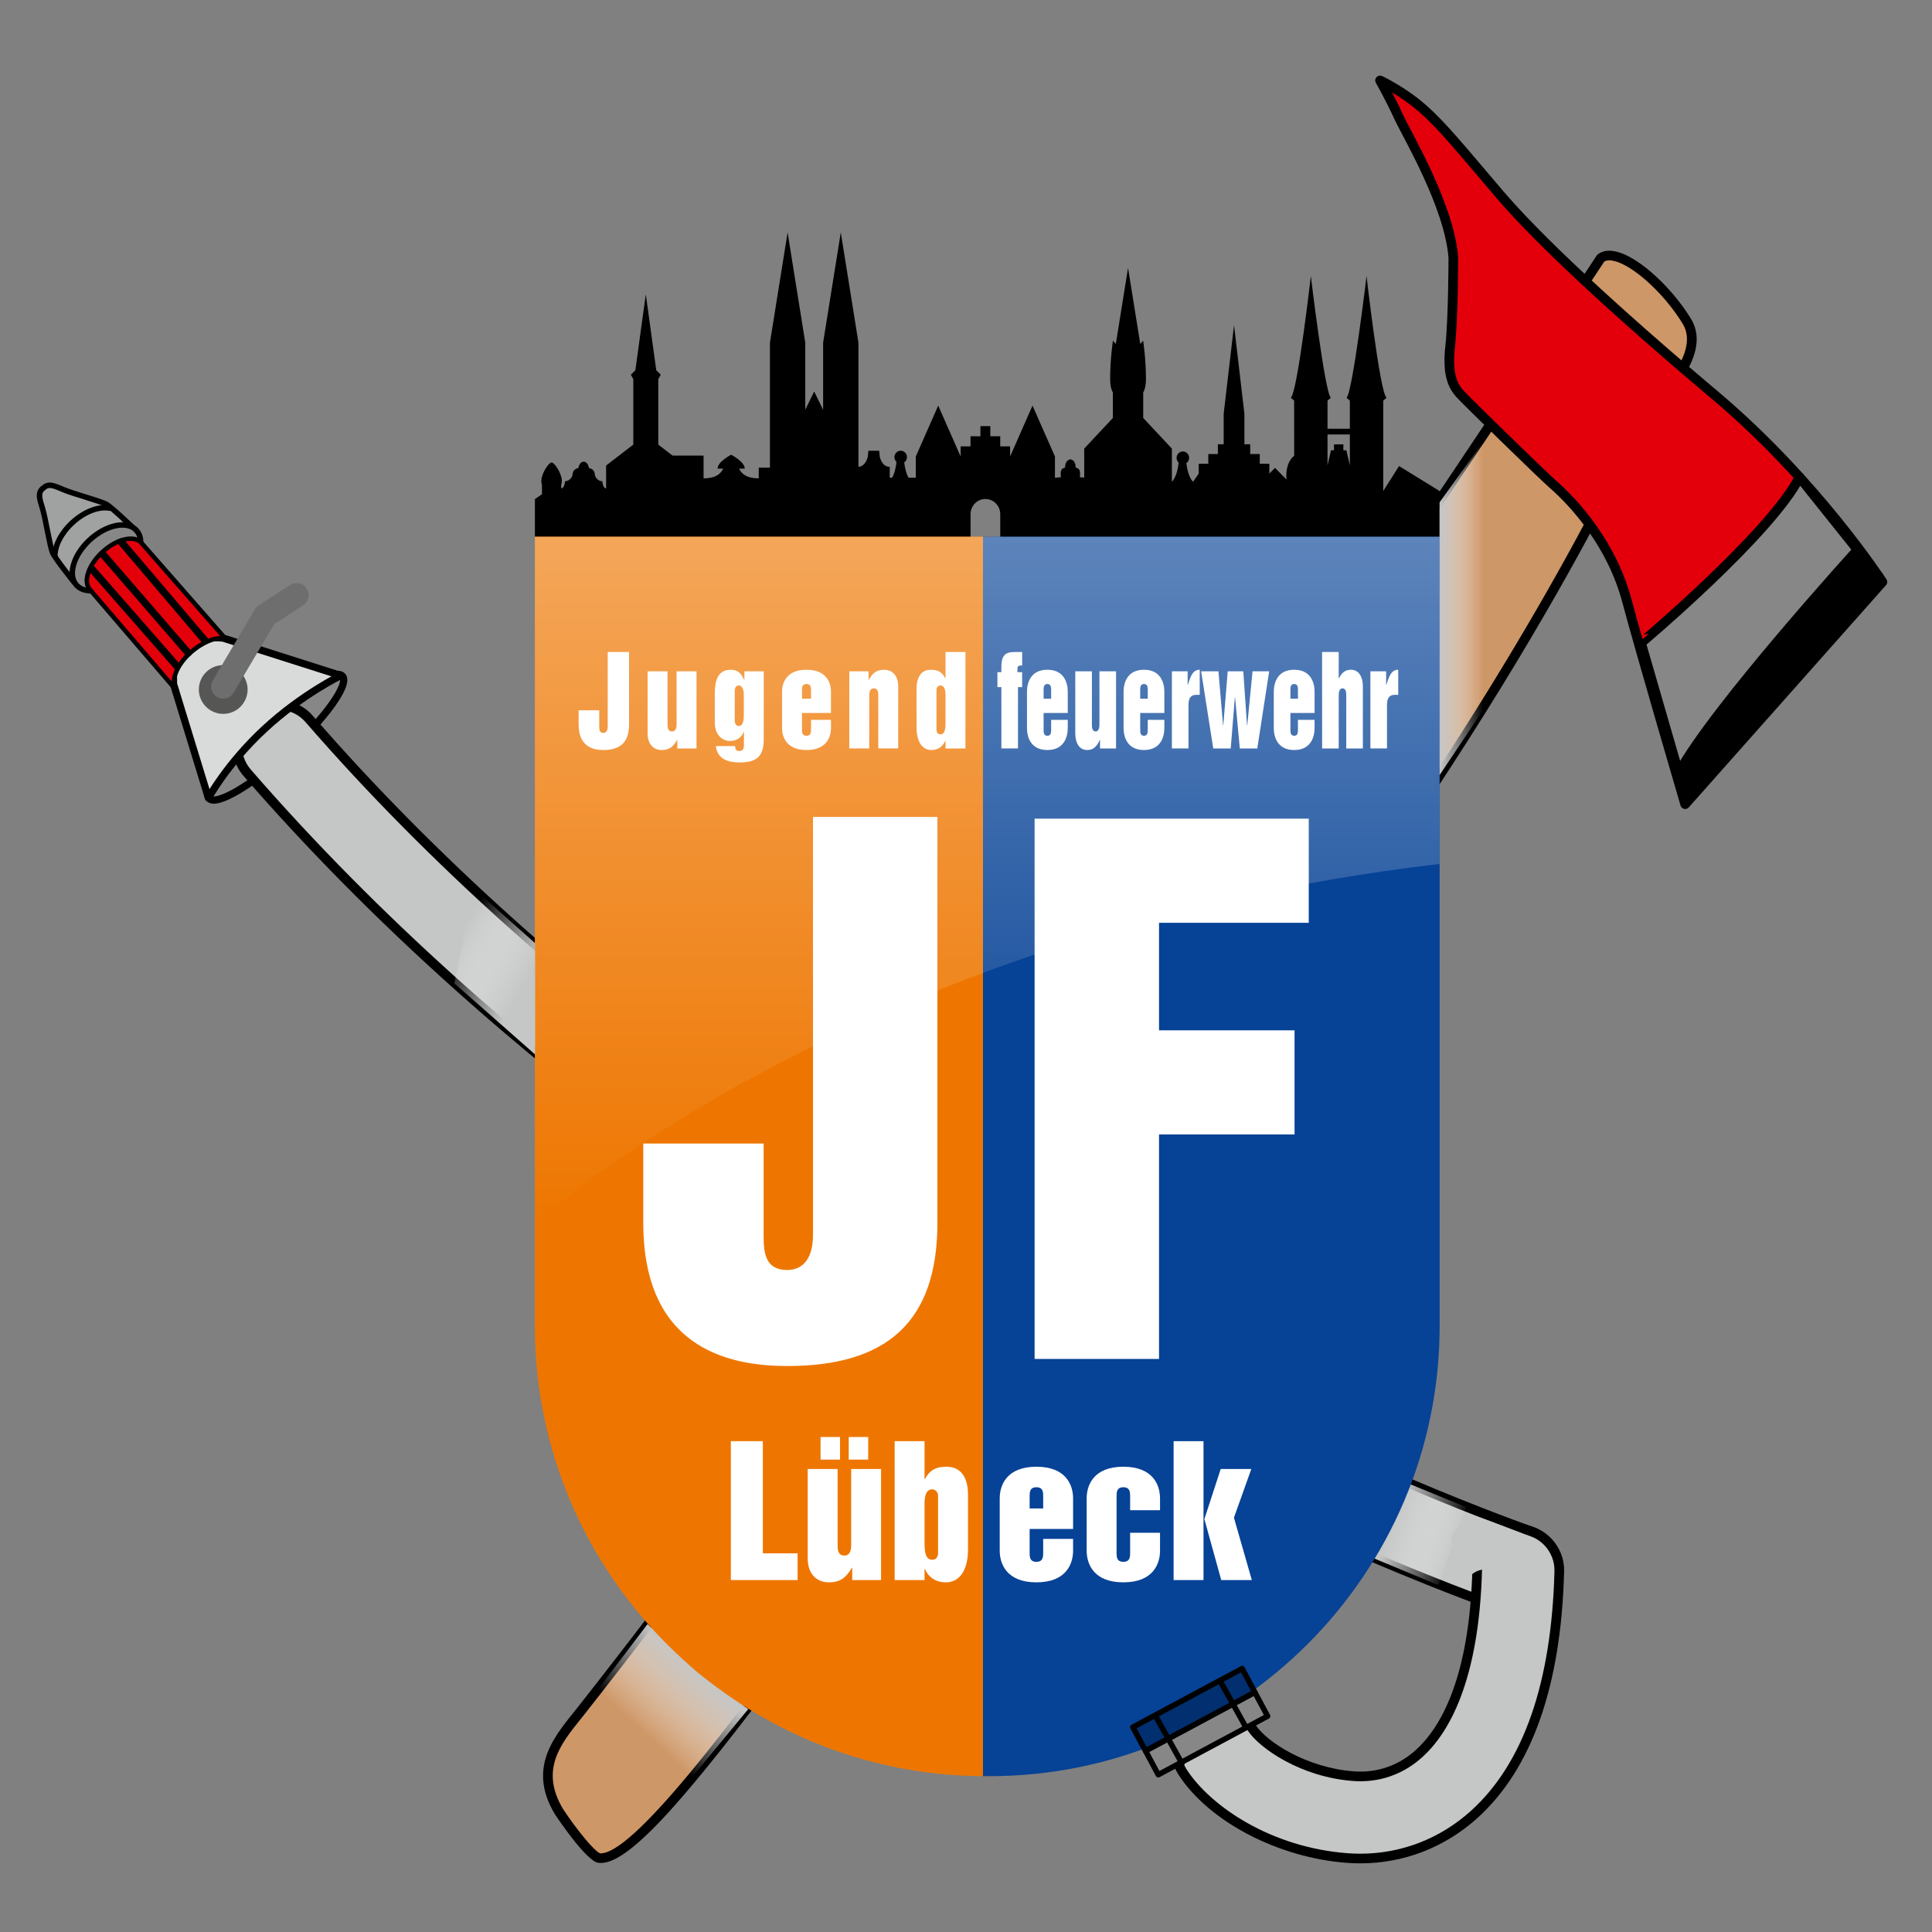 <?xml version="1.0" encoding="UTF-8"?>
<!-- Generator: Adobe Illustrator 16.0.0, SVG Export Plug-In . SVG Version: 6.00 Build 0)  -->
<!DOCTYPE svg PUBLIC "-//W3C//DTD SVG 1.1//EN" "http://www.w3.org/Graphics/SVG/1.1/DTD/svg11.dtd">
<svg version="1.1" id="logovorlage_xA0_Bild_1_" xmlns="http://www.w3.org/2000/svg" xmlns:xlink="http://www.w3.org/1999/xlink" x="0px" y="0px" width="400px" height="400px" viewBox="0 0 400 400" enable-background="new 0 0 400 400" xml:space="preserve">
<rect x="0" y="0" width="400" height="400" fill="#808080" stroke="none"/>
<g>
	<path fill="#CE9767" d="M124.398,384.711c-0.137,0-0.272-0.01-0.402-0.028c-1.316-0.193-5.302-5.114-8.24-9.562   c-5.268-8.678-0.519-14.596,3.671-19.816c0.314-0.392,0.624-0.777,0.922-1.156C199.422,253.827,327.587,59.267,331.395,53.481   c0.473-0.387,1.054-0.575,1.771-0.575c4.15,0,11.671,6.375,16.095,13.643c4.503,7.397-7.364,17.543-7.485,17.645   c-0.092,0.078-0.169,0.171-0.228,0.276c-0.956,1.71-2.213,4.203-3.804,7.359c-10.245,20.323-34.239,67.917-95.038,145.296   c-25.138,31.994-46.113,60.328-62.967,83.096c-28.745,38.832-47.738,64.49-55.34,64.49   C124.398,384.711,124.399,384.711,124.398,384.711z"/>
	<path d="M333.166,53.906c3.783,0,11.048,6.274,15.241,13.163c3.984,6.546-7.164,16.265-7.276,16.36   c-0.184,0.155-0.338,0.342-0.456,0.553c-0.966,1.729-2.228,4.23-3.823,7.396c-10.232,20.296-34.194,67.828-94.932,145.129   c-25.146,32.003-46.125,60.342-62.981,83.112c-15.101,20.4-27.029,36.513-36.254,47.611c-9.089,10.935-15.242,16.479-18.287,16.479   c-0.068,0-0.133-0.004-0.196-0.01c-1.159-0.482-4.675-4.694-7.589-9.099c-4.895-8.094-0.579-13.471,3.595-18.672   c0.316-0.395,0.627-0.782,0.928-1.163c78.562-99.674,205.55-292.315,211-300.593C332.339,54.037,332.652,53.906,333.166,53.906    M333.166,51.906c-0.974,0-1.834,0.283-2.53,0.909c0,0-130.308,198.247-211.071,300.715c-4.295,5.449-10.714,12.143-4.643,22.143   c0,0,6.355,9.622,8.929,10c0.176,0.026,0.36,0.039,0.547,0.039c12.674,0,49.407-59.275,119.095-147.968   c70.715-90,92.143-140.643,98.929-152.786c0,0,12.694-10.714,7.694-18.929C345.939,59.169,338.097,51.906,333.166,51.906   L333.166,51.906z"/>
</g>
<path fill="#E3000B" d="M321.396,100.156c4.831,4.203,12.334,12.667,15.417,24.167s12.083,42.167,12.083,42.167l40.834-46  c0,0-13.5-20.833-34.667-38.667s-36.667-32.333-44.5-41.5s-11.833-14.167-16-17.833s-8.834-5.833-8.834-5.833s2.168,3.833,3.834,7.5  s10.499,18.333,11.333,29.167c0,0,0.001,12.333-0.666,18.5s0.833,8.333,2,9.667S319.452,98.465,321.396,100.156z"/>
<path d="M298.057,106.02v-4.354l-8.4-5.176l-3.275,5.176l0.003-18.728l0.68-0.575c-1.419-1.305-4.136-25.216-4.136-25.216  s-2.854,23.912-4.133,25.216l0.679,0.575v5.833h-4.625v-5.833l0.681-0.575c-1.28-1.305-4.135-25.216-4.135-25.216  s-2.721,23.773-4.135,25.216l0.677,0.575l0.006,11.428c-2.018,1.592-1.595,4.917-1.595,4.917l-2.372-2.425l-1.171,1.194v-2.026  h-1.981V94h-1.983v-2.026h-1.202v-6.306l-2.146-18.349l-2.145,18.349v6.306h-1.202V94h-1.982v2.026h-1.981v2.026l-1.171,1.698  c-0.935-0.956-1.271-2.848-1.387-3.856c0.342-0.239,0.569-0.643,0.569-1.099c0-0.732-0.582-1.325-1.299-1.325  s-1.298,0.593-1.298,1.325c0,0.389,0.167,0.74,0.428,0.983c-0.104,0.973-0.43,2.978-1.401,3.972v-6.875l-5.933-6.337v-5.292  c0.357-0.612,0.567-1.495,0.567-2.768c0-4.208-0.579-7.944-0.579-7.944l-0.599,0.679l-2.532-15.764l-2.529,15.764l-0.599-0.679  c0,0-0.578,3.736-0.578,7.944c0,1.273,0.207,2.156,0.564,2.768v5.292l-5.934,6.337v6.021c-0.535-0.135-0.879-0.047-0.879-0.047  c0-0.96,0.24-1.772-0.889-2.055c0.001-0.028,0.002-0.057,0.002-0.084c0-0.883-0.49-1.598-1.098-1.598  c-0.604,0-1.096,0.715-1.096,1.598c0,0.027,0.001,0.056,0.003,0.084c-1.128,0.283-0.889,1.095-0.889,2.055  c0,0-0.34-0.08-0.861,0.047h-0.351v-4.39l-4.644-10.531l-4.639,10.531v-2.094h-2.047V90.32h-2.05v-2.094h-2.049v2.094h-2.048v2.093  h-2.049v2.094l-4.642-10.531l-4.64,10.531v4.39H188.1c-0.559-1.004-0.796-2.354-0.889-3.155c0.343-0.238,0.57-0.641,0.57-1.098  c0-0.73-0.582-1.326-1.297-1.326c-0.719,0-1.3,0.595-1.3,1.326c0,0.392,0.167,0.74,0.428,0.983c-0.083,0.779-0.314,2.216-0.901,3.27  h-0.498v-2.238c-1.675,0-2.072-2.118-2.072-2.118l-0.119-1.223h-2.233l-0.118,1.223c0,0-0.377,2.002-1.938,2.112V70.945  l-3.656-22.823l-3.658,22.823v13.882h-0.008l-1.844-3.77l-1.845,3.77V70.945l-3.656-22.823l-3.659,22.823v25.874h-2.318v2.219  c-3.073,0-3.772-1.445-4.07-2.012h1.174c0-1.436-2.816-2.878-2.816-2.878s-2.816,1.442-2.816,2.878h1.173  c-0.297,0.567-0.996,2.012-4.067,2.012v-4.713h-6.418l-2.956-2.27V78.503v0l0.506-0.922l-0.929-0.922l-2.164-15.73l-2.163,15.73  l-0.929,0.922l0,0l0.506,0.922h-0.001v13.552l-5.629,4.323v4.734c-0.685,0-0.793-1.482-0.793-1.482  c-1.122,0-1.523-1.185-1.525-1.188c-0.041-0.736-0.245-1.32-1.238-1.548c-0.119-0.753-0.562-1.314-1.092-1.314  c-0.528,0-0.973,0.562-1.091,1.314c-0.993,0.228-1.196,0.812-1.238,1.548c0,0.003-0.404,1.188-1.524,1.188  c0,0-0.11,1.482-0.792,1.482v-0.647h-0.003c0.082-0.286,0.13-0.593,0.13-0.916c0-1.48-1.509-3.798-2.121-3.798  c-0.614,0-2.122,2.318-2.122,3.798c0,0.323,0.047,0.63,0.131,0.916h-0.003v1.86l-1.461,1.007v2.689v5.194h90.196v-4.763  c0-1.734,1.376-3.139,3.072-3.139s3.074,1.405,3.074,3.139v4.763h90.97V106.02z M279.474,96.327l-0.719-3.102h-0.623v-1.228h-1.941  v1.228h-0.623l-0.719,3.102v-6.38h4.625V96.327z"/>
<ellipse transform="matrix(0.737 -0.676 0.676 0.737 -88.176 78.678)" fill="#868786" stroke="#000000" stroke-width="1.5" stroke-linecap="round" stroke-linejoin="round" stroke-miterlimit="10" cx="57.052" cy="152.688" rx="18.73" ry="4.013"/>
<path fill="#A0A1A1" stroke="#000000" stroke-width="1.13" stroke-linecap="round" stroke-linejoin="round" stroke-miterlimit="10" d="  M27.587,109.303c0,0-4.362-4.196-5.535-4.874c-1.173-0.678-6.824-2.177-8.812-3.011s-3.167-1.443-4.248-0.381l-0.099,0.054  c-1.169,0.963-0.688,2.201-0.069,4.265s1.514,7.842,2.064,9.08s4.438,6.084,4.438,6.084"/>
<ellipse transform="matrix(0.737 -0.676 0.676 0.737 -72.267 45.242)" fill="#868786" stroke="#000000" stroke-width="1.13" stroke-linecap="round" stroke-linejoin="round" stroke-miterlimit="10" cx="22.021" cy="115.514" rx="8.404" ry="5.079"/>
<g>
	<g>
		<path d="M314.158,334.553c-1.021,0-2.061-0.167-3.081-0.517c-1.607-0.551-39.948-13.815-91.429-41.82    C172.09,266.344,104.126,222.518,50.42,160.651c-3.439-3.962-3.016-9.962,0.946-13.401c3.961-3.44,9.962-3.016,13.401,0.946    c51.748,59.61,117.532,102.039,163.605,127.136c50.146,27.315,88.487,40.602,88.869,40.732c4.961,1.704,7.604,7.106,5.9,12.068    C321.79,332.074,318.104,334.553,314.158,334.553z"/>
	</g>
	<g>
		<path fill="#C5C6C6" d="M314.158,332.552c-0.807,0-1.627-0.131-2.433-0.407c-1.601-0.549-39.787-13.76-91.121-41.686    C173.191,264.666,105.44,220.981,51.93,159.34c-2.715-3.128-2.381-7.865,0.747-10.58c3.128-2.716,7.866-2.38,10.58,0.747    c51.964,59.86,117.993,102.441,164.234,127.622c50.281,27.381,88.719,40.695,89.101,40.827c3.917,1.345,6.004,5.61,4.66,9.527    C320.184,330.595,317.273,332.552,314.158,332.552z"/>
	</g>
</g>
<linearGradient id="SVGID_1_" gradientUnits="userSpaceOnUse" x1="144.682" y1="345.671" x2="132.87" y2="358.407">
	<stop offset="0" style="stop-color:#C5C6C6"/>
	<stop offset="0.244" style="stop-color:#D0D1D1;stop-opacity:0.756"/>
	<stop offset="0.701" style="stop-color:#EBEBEB;stop-opacity:0.299"/>
	<stop offset="1" style="stop-color:#FFFFFF;stop-opacity:0"/>
</linearGradient>
<path fill="url(#SVGID_1_)" d="M134.074,336.242c0,0,7.584,7.778,10.354,10.063s10.499,7.534,10.499,7.534l-12.443,15.068  l-20.076-17.305L134.074,336.242z"/>
<g>
	<path fill="#EE7600" d="M205.286,367.74h-1.299c-51.418,0-93.25-41.832-93.25-93.25V111.104h94.549V367.74z"/>
</g>
<linearGradient id="SVGID_2_" gradientUnits="userSpaceOnUse" x1="287.886" y1="315.369" x2="301.824" y2="320.043">
	<stop offset="0" style="stop-color:#C5C6C6"/>
	<stop offset="0.244" style="stop-color:#D0D1D1;stop-opacity:0.756"/>
	<stop offset="0.701" style="stop-color:#EBEBEB;stop-opacity:0.299"/>
	<stop offset="1" style="stop-color:#FFFFFF;stop-opacity:0"/>
</linearGradient>
<polygon fill="url(#SVGID_2_)" points="291.325,307.032 284.42,322.625 297.803,328.185 303.542,312.033 "/>
<g>
	<path fill="#064296" d="M204.815,367.74h-1.299V111.104h94.549V274.49C298.065,325.908,256.233,367.74,204.815,367.74z"/>
</g>
<g>
	<path fill="#FFFFFF" d="M206.506,139.164h0.819v-1.15c0-2.849,1.341-3.024,3.001-3.024h1.301v2.799h-0.341   c-0.521,0-0.64,0.3-0.64,0.8v0.575h0.98v3.099h-0.861v12.697h-3.44v-12.697h-0.819V139.164z"/>
	<path fill="#FFFFFF" d="M212.625,143.213c0-1.875,0.781-4.549,4.221-4.549c3.441,0,4.222,2.674,4.222,4.549v4.399h-5.001v3.424   c0,0.55,0,1.299,0.779,1.299c0.781,0,0.781-0.75,0.781-1.299v-2h3.44v1.699c0,1.875-0.78,4.549-4.222,4.549   c-3.439,0-4.221-2.674-4.221-4.549V143.213z M216.066,144.663h1.561v-1.75c0-0.55,0-1.3-0.781-1.3c-0.779,0-0.779,0.75-0.779,1.3   V144.663z"/>
	<path fill="#FFFFFF" d="M231.067,154.96h-3.321v-1.774h-0.039c-0.621,1.35-1.301,2.099-2.621,2.099c-1.641,0-2.461-1.5-2.461-3.424   v-12.872h3.441v10.922c0,0.575,0,1.525,0.779,1.525c0.781,0,0.781-1.15,0.781-1.525v-10.922h3.44V154.96z"/>
	<path fill="#FFFFFF" d="M232.625,143.213c0-1.875,0.781-4.549,4.221-4.549c3.441,0,4.222,2.674,4.222,4.549v4.399h-5.001v3.424   c0,0.55,0,1.299,0.779,1.299c0.781,0,0.781-0.75,0.781-1.299v-2h3.44v1.699c0,1.875-0.78,4.549-4.222,4.549   c-3.439,0-4.221-2.674-4.221-4.549V143.213z M236.066,144.663h1.561v-1.75c0-0.55,0-1.3-0.781-1.3c-0.779,0-0.779,0.75-0.779,1.3   V144.663z"/>
	<path fill="#FFFFFF" d="M242.625,138.989h3.262v2.824h0.039c0.48-1.475,0.9-3.149,2.461-3.149v5.199h-0.801   c-1.18,0-1.52,0.925-1.52,2.024v9.073h-3.441V138.989z"/>
	<path fill="#FFFFFF" d="M248.686,138.989h3.58l0.961,11.222h0.039l0.92-11.222h3.221l0.781,11.222h0.039l1.101-11.222h3.44   l-2.46,15.971h-3.621l-0.979-10.623h-0.041l-0.859,10.623h-3.621L248.686,138.989z"/>
	<path fill="#FFFFFF" d="M263.725,143.213c0-1.875,0.781-4.549,4.221-4.549c3.441,0,4.222,2.674,4.222,4.549v4.399h-5.001v3.424   c0,0.55,0,1.299,0.779,1.299c0.781,0,0.781-0.75,0.781-1.299v-2h3.44v1.699c0,1.875-0.78,4.549-4.222,4.549   c-3.439,0-4.221-2.674-4.221-4.549V143.213z M267.166,144.663h1.561v-1.75c0-0.55,0-1.3-0.781-1.3c-0.779,0-0.779,0.75-0.779,1.3   V144.663z"/>
	<path fill="#FFFFFF" d="M273.725,134.99h3.441v5.474h0.039c0.58-1.175,1.281-1.799,2.501-1.799c1.641,0,2.461,1.5,2.461,3.424   v12.872h-3.44v-10.922c0-0.575,0-1.524-0.781-1.524c-0.779,0-0.779,1.149-0.779,1.524v10.922h-3.441V134.99z"/>
	<path fill="#FFFFFF" d="M283.725,138.989h3.261v2.824h0.04c0.48-1.475,0.9-3.149,2.461-3.149v5.199h-0.8   c-1.181,0-1.521,0.925-1.521,2.024v9.073h-3.441V138.989z"/>
</g>
<g>
	<path fill="#FFFFFF" d="M130.238,149.986c0,3.674-1.8,5.298-5.329,5.298c-2.208,0-5.112-0.75-5.112-5.298v-2.924h4.272v3.399   c0,0.625,0.048,1.275,0.84,1.275c0.456,0,0.912-0.3,0.912-1.3V134.99h4.417V149.986z"/>
	<path fill="#FFFFFF" d="M144.206,154.96h-3.984v-1.774h-0.048c-0.744,1.35-1.56,2.099-3.145,2.099c-1.968,0-2.952-1.5-2.952-3.424   v-12.872h4.128v10.922c0,0.575,0,1.525,0.936,1.525s0.936-1.15,0.936-1.525v-10.922h4.128V154.96z"/>
	<path fill="#FFFFFF" d="M158.126,153.085c0,3.649-1.608,4.774-5.017,4.774c-2.304,0-4.608-0.675-4.896-3.399h3.984   c0,0.4,0.096,0.675,0.24,0.825c0.144,0.15,0.36,0.2,0.672,0.2c0.576,0,0.912-0.4,0.912-1.1v-2.825l-0.048-0.05   c-0.432,1.25-1.512,1.899-2.832,1.899c-1.752,0-3.145-1.424-3.145-3.799v-5.924c0-2.424,0.432-5.023,3.288-5.023   c1.488,0,2.208,0.8,2.785,2.1h0.048v-1.775h4.008V153.085z M152.125,149.136c0,0.875,0.408,1.175,0.84,1.175   c1.032,0,1.032-1.725,1.032-2.274v-4.149c0-1.5-0.576-1.975-1.032-1.975c-0.36,0-0.84,0.2-0.84,1.175V149.136z"/>
	<path fill="#FFFFFF" d="M161.917,143.213c0-1.875,0.936-4.549,5.064-4.549s5.064,2.674,5.064,4.549v4.399h-6v3.424   c0,0.55,0,1.299,0.936,1.299s0.936-0.75,0.936-1.299v-2h4.128v1.699c0,1.875-0.936,4.549-5.064,4.549s-5.064-2.674-5.064-4.549   V143.213z M166.045,144.663h1.872v-1.75c0-0.55,0-1.3-0.936-1.3s-0.936,0.75-0.936,1.3V144.663z"/>
	<path fill="#FFFFFF" d="M175.837,138.989h3.984v1.775h0.048c0.744-1.35,1.56-2.1,3.145-2.1c1.968,0,2.952,1.5,2.952,3.424v12.872   h-4.128v-10.922c0-0.575,0-1.524-0.936-1.524s-0.936,1.149-0.936,1.524v10.922h-4.128V138.989z"/>
	<path fill="#FFFFFF" d="M199.886,154.96h-4.128v-1.6h-0.048c-0.504,1.225-1.536,1.924-2.88,1.924c-1.944,0-3.072-1.774-3.072-4.773   v-7.798c0-2.549,0.984-4.049,3-4.049c1.488,0,2.328,0.55,2.952,1.774h0.048v-5.449h4.128V154.96z M195.758,143.938   c0-0.975-0.192-2.024-1.056-2.024c-0.384,0-0.816,0.325-0.816,0.975v8.098c0,0.825,0.408,1.05,0.816,1.05   c1.056,0,1.056-1.5,1.056-2.599V143.938z"/>
</g>
<g>
	<path fill="#FFFFFF" d="M206.982,310.222c0-2.7,1.403-6.552,7.595-6.552c6.19,0,7.595,3.852,7.595,6.552v6.335h-8.998v4.932   c0,0.792,0,1.872,1.403,1.872s1.403-1.08,1.403-1.872v-2.879h6.191v2.447c0,2.699-1.404,6.551-7.595,6.551   c-6.191,0-7.595-3.852-7.595-6.551V310.222z M213.174,312.31h2.807v-2.52c0-0.792,0-1.872-1.403-1.872s-1.403,1.08-1.403,1.872   V312.31z"/>
	<path fill="#FFFFFF" d="M224.982,310.222c0-2.7,1.403-6.552,7.595-6.552c6.19,0,7.595,3.852,7.595,6.552v2.448h-6.191v-2.88   c0-0.792,0-1.872-1.403-1.872s-1.403,1.08-1.403,1.872v11.698c0,0.792,0,1.872,1.403,1.872s1.403-1.08,1.403-1.872v-4.14h6.191   v3.708c0,2.699-1.404,6.551-7.595,6.551c-6.191,0-7.595-3.852-7.595-6.551V310.222z"/>
	<path fill="#FFFFFF" d="M242.982,298.379h6.191v28.761h-6.191V298.379z M249.354,314.506l3.383-10.367h6.336l-3.6,10.078   l3.707,12.923h-6.335L249.354,314.506z"/>
</g>
<g>
	<path fill="#FFFFFF" d="M151.314,298.379h6.624v23.217h7.199v5.544h-13.822V298.379z"/>
	<path fill="#FFFFFF" d="M182.416,327.14h-5.975v-2.556h-0.072c-1.116,1.943-2.34,3.023-4.716,3.023   c-2.951,0-4.427-2.16-4.427-4.932v-18.537h6.191v15.73c0,0.827,0,2.195,1.404,2.195s1.404-1.656,1.404-2.195v-15.73h6.191V327.14z    M169.889,302.195v-4.68h4.032v4.68H169.889z M175.721,302.195v-4.68h4.031v4.68H175.721z"/>
	<path fill="#FFFFFF" d="M185.226,298.379h6.191v7.848h0.072c0.936-1.764,2.196-2.557,4.428-2.557c3.023,0,4.499,2.16,4.499,5.832   v11.23c0,4.319-1.691,6.875-4.607,6.875c-2.016,0-3.563-1.008-4.319-2.771h-0.072v2.304h-6.191V298.379z M191.417,319.185   c0,1.584,0,3.743,1.583,3.743c0.612,0,1.224-0.324,1.224-1.512v-11.662c0-0.936-0.648-1.404-1.224-1.404   c-1.296,0-1.583,1.512-1.583,2.916V319.185z"/>
</g>
<g>
	<path fill="#FFFFFF" d="M214.203,169.496h56.76v21.56h-30.999v22.261h28.06v21.559h-28.06v46.48h-25.761V169.496z"/>
</g>
<g>
	<path fill="#FFFFFF" d="M194.081,253.139c0,20.58-10.5,29.68-31.08,29.68c-12.88,0-29.82-4.2-29.82-29.68v-16.381h24.92v19.041   c0,3.5,0.28,7.139,4.9,7.139c2.66,0,5.32-1.68,5.32-7.279v-86.52h25.76V253.139z"/>
</g>
<path fill="none" stroke="#000000" stroke-width="2" stroke-linecap="round" stroke-linejoin="round" stroke-miterlimit="10" d="  M321.396,100.156c4.831,4.203,12.334,12.667,15.417,24.167s12.083,42.167,12.083,42.167l40.834-46c0,0-13.5-20.833-34.667-38.667  s-36.667-32.333-44.5-41.5s-11.833-14.167-16-17.833s-8.834-5.833-8.834-5.833s2.168,3.833,3.834,7.5s10.499,18.333,11.333,29.167  c0,0,0.001,12.333-0.666,18.5s0.833,8.333,2,9.667S319.452,98.465,321.396,100.156z"/>
<polygon stroke="#000000" stroke-width="2" stroke-linecap="round" stroke-linejoin="round" stroke-miterlimit="10" points="  341.872,136.269 373.205,103.103 388.886,119.241 388.886,120.577 348.583,165.1 "/>
<path fill="#868786" stroke="#000000" stroke-width="2" stroke-linecap="round" stroke-linejoin="round" stroke-miterlimit="10" d="  M372.573,98.795l12.034,15.042c0,0-29.733,32.666-37.058,46.219l-7.795-26.938C339.755,133.118,366.505,110.623,372.573,98.795z"/>
<path fill="#E3E3E3" stroke="#000000" stroke-width="1.5" stroke-linecap="round" stroke-linejoin="round" stroke-miterlimit="10" d="  M46.105,132.429"/>
<path fill="#E3E3E3" stroke="#000000" stroke-width="1.5" stroke-linecap="round" stroke-linejoin="round" stroke-miterlimit="10" d="  M35.777,141.389"/>
<path fill="#E3E3E3" stroke="#000000" stroke-width="1.5" stroke-linecap="round" stroke-linejoin="round" stroke-miterlimit="10" d="  M18.971,121.792"/>
<path fill="#D9DADA" stroke="#000000" stroke-width="1.5" stroke-linecap="round" stroke-linejoin="round" stroke-miterlimit="10" d="  M70.561,139.861l-24.414-7.769l-10.368-0.558l0.144,10.086l7.231,23.598c0,0,3.816-7.063,11.61-14.29  C62.559,143.703,70.561,139.861,70.561,139.861z"/>
<path fill="#E3000B" stroke="#000000" stroke-width="0.93" stroke-linecap="round" stroke-linejoin="round" stroke-miterlimit="10" d="  M36.662,143.101c-1.497-1.634-0.336-5.136,2.596-7.823c2.932-2.688,6.403-3.809,7.72-2.701l-17.733-20.22  c-1.498-1.634-5.089-0.78-8.02,1.908c-2.932,2.687-4.094,6.188-2.596,7.823L36.662,143.101z"/>
<line fill="#E3E3E3" stroke="#000000" stroke-width="1.5" stroke-linecap="round" stroke-linejoin="round" stroke-miterlimit="10" x1="19.038" y1="117.826" x2="36.641" y2="137.934"/>
<line fill="#E3E3E3" stroke="#000000" stroke-width="1.5" stroke-linecap="round" stroke-linejoin="round" stroke-miterlimit="10" x1="21.289" y1="114.74" x2="38.953" y2="135.172"/>
<path fill="#E3E3E3" stroke="#000000" stroke-width="1.5" stroke-linecap="round" stroke-linejoin="round" stroke-miterlimit="10" d="  M29.3,112.833"/>
<line fill="#E3E3E3" stroke="#000000" stroke-width="1.5" stroke-linecap="round" stroke-linejoin="round" stroke-miterlimit="10" x1="25.088" y1="112.197" x2="42.407" y2="132.577"/>
<g>
	<g>
		<path d="M281.635,385.788c-0.889,0-1.779-0.032-2.675-0.097c-14.296-1.035-28.67-8.539-34.953-18.247    c-2.852-4.404-1.592-10.286,2.813-13.137c4.403-2.853,10.286-1.593,13.137,2.813c2.319,3.583,10.69,8.919,20.376,9.62    c3.338,0.247,8.284-0.335,12.835-4.458c4.997-4.529,11.08-14.695,11.672-37.409c0.137-5.245,4.468-9.389,9.745-9.249    c5.244,0.137,9.386,4.5,9.249,9.745c-0.616,23.626-6.642,40.782-17.908,50.992C299.16,382.492,290.619,385.788,281.635,385.788z"/>
	</g>
	<g>
		<path fill="#C5C6C6" d="M281.631,383.788c-0.839,0-1.682-0.03-2.526-0.092c-16-1.158-28.539-9.8-33.419-17.339    c-2.251-3.477-1.257-8.12,2.221-10.371c3.475-2.251,8.121-1.256,10.371,2.221c2.449,3.783,11.106,9.746,21.91,10.528    c3.733,0.272,9.248-0.373,14.322-4.971c5.287-4.792,11.718-15.419,12.329-38.839c0.107-4.142,3.562-7.416,7.692-7.302    c4.141,0.107,7.41,3.552,7.302,7.692c-0.602,23.06-6.405,39.734-17.251,49.563C298.188,380.673,290.119,383.788,281.631,383.788z"/>
	</g>
</g>
<path fill="none" stroke="#000000" stroke-width="1.13" stroke-linecap="round" stroke-linejoin="round" stroke-miterlimit="10" d="  M11.365,115.129c-0.021-2.129,1.299-4.796,3.65-6.952c2.519-2.309,5.519-3.388,7.683-2.972"/>
<path fill="#C5C6C6" d="M316.607,317.988c0,0-7.949-3.052-10.646-3.975s-5.536,4.294-5.536,4.294s2.556,9.332,2.839,9.475  s1.207-4.151,7.239-2.555c2.194,0.581,5.395-2.804,5.501-3.017S316.607,317.988,316.607,317.988z"/>
<rect x="234.595" y="351.186" transform="matrix(0.881 -0.472 0.472 0.881 -137.892 158.923)" fill="#012F6F" stroke="#000000" stroke-width="1.142" stroke-linecap="round" stroke-linejoin="round" stroke-miterlimit="10" width="25.684" height="5.581"/>
<rect x="237.235" y="356.104" transform="matrix(0.881 -0.472 0.472 0.881 -139.907 160.761)" fill="#868786" stroke="#000000" stroke-width="1.142" stroke-linecap="round" stroke-linejoin="round" stroke-miterlimit="10" width="25.683" height="5.581"/>
<linearGradient id="SVGID_3_" gradientUnits="userSpaceOnUse" x1="204.393" y1="111.126" x2="204.393" y2="253.244">
	<stop offset="0" style="stop-color:#FFFFFF;stop-opacity:0.35"/>
	<stop offset="1" style="stop-color:#FFFFFF;stop-opacity:0"/>
</linearGradient>
<path fill="url(#SVGID_3_)" d="M298.041,178.875v-67.75h-92.748h-1.77h-92.779v142.118  C110.744,253.243,177.181,192.955,298.041,178.875z"/>
<circle fill="none" stroke="#565655" stroke-width="4" stroke-linecap="round" stroke-linejoin="round" stroke-miterlimit="10" cx="46.216" cy="142.755" r="3.046"/>
<linearGradient id="SVGID_4_" gradientUnits="userSpaceOnUse" x1="298.051" y1="125.968" x2="307.095" y2="125.968">
	<stop offset="0" style="stop-color:#C5C6C6"/>
	<stop offset="0.244" style="stop-color:#D0D1D1;stop-opacity:0.756"/>
	<stop offset="0.701" style="stop-color:#EBEBEB;stop-opacity:0.299"/>
	<stop offset="1" style="stop-color:#FFFFFF;stop-opacity:0"/>
</linearGradient>
<polygon fill="url(#SVGID_4_)" points="298.051,104 298.052,160.477 307.095,146.973 307.095,91.458 "/>
<linearGradient id="SVGID_5_" gradientUnits="userSpaceOnUse" x1="108.721" y1="203.606" x2="94.193" y2="195.29">
	<stop offset="0" style="stop-color:#C5C6C6"/>
	<stop offset="0.244" style="stop-color:#D0D1D1;stop-opacity:0.756"/>
	<stop offset="0.701" style="stop-color:#EBEBEB;stop-opacity:0.299"/>
	<stop offset="1" style="stop-color:#FFFFFF;stop-opacity:0"/>
</linearGradient>
<polygon fill="url(#SVGID_5_)" points="110.791,195.277 110.791,218.318 94.07,203.59 98.104,184 "/>
<polyline fill="none" stroke="#6E6E6E" stroke-width="5" stroke-linecap="round" stroke-linejoin="round" stroke-miterlimit="10" points="  46.212,142.151 54.937,127.419 61.406,123.218 "/>
<line fill="#012F6F" stroke="#000000" stroke-width="1.142" stroke-linecap="round" stroke-linejoin="round" stroke-miterlimit="10" x1="239.418" y1="355.57" x2="244.712" y2="365.087"/>
<line fill="#012F6F" stroke="#000000" stroke-width="1.142" stroke-linecap="round" stroke-linejoin="round" stroke-miterlimit="10" x1="252.651" y1="348.08" x2="257.945" y2="357.597"/>
</svg>